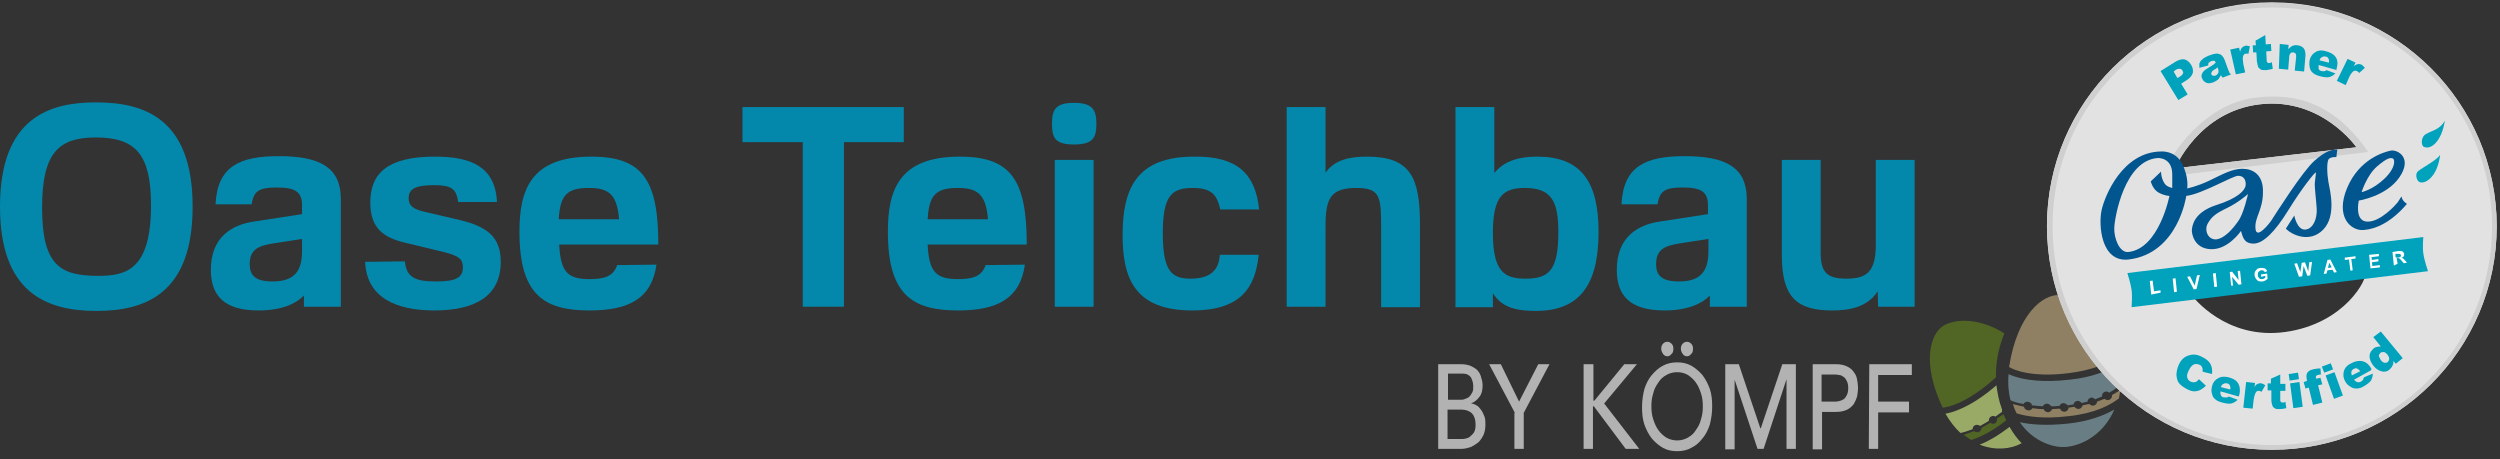 <?xml version="1.0" encoding="utf-8"?>
<svg xmlns="http://www.w3.org/2000/svg" xmlns:xlink="http://www.w3.org/1999/xlink" version="1.1" id="Ebene_1" x="0px" y="0px" viewBox="0 0 534.7 98.2" style="enable-background:new 0 0 703.4 299.2;">
<rect x="0" y="0" width="534.7" height="98.2" fill="#333333" stroke="none"/>
<style type="text/css">
	.st0{fill:#516525;}
	.st1{fill:#696E4D;}
	.st2{fill:#697E84;}
	.st3{fill:#8F8064;}
	.st4{fill:#B3B2B2;}
	.st5{fill:#0388AC;}
	.st6{fill:#E3E2E2;}
	.st7{fill:#CFCFCF;}
	.st8{fill:#02568F;}
	.st9{fill:#00A2BC;}
	.st10{fill:#FFFFFF;}
	.st11{fill:#99AA67;}
</style>
<g id="Ebene_1">
	<g>
		<path class="st0" d="M428.7,71.3c-5.8-3.6-10.8-3-13.1-1.6c-2.7,1.7-4.7,7.8-0.1,17.5c1-0.1,4.8-0.8,10.5-5.7&#xA;			c0.3-0.3,0.6-0.5,0.9-0.8C426.8,76.4,428,73,428.7,71.3z"/>
	</g>
	<polygon class="st1" points="437,62.6 437,62.6 437,62.6"/>
	<polygon class="st1" points="443.7,80.3 443.7,80.3 443.7,80.3"/>
	<g>
		<path class="st2" d="M442.3,90.6c-4.7,0.5-8.1,0.2-10.3-0.3c2.5,3.7,6.6,5.5,9.8,5.3c3.8-0.3,8.3-3,10.4-8&#xA;			C450.1,88.8,446.9,90.1,442.3,90.6z"/>
	</g>
	<g>
		<path class="st3" d="M451.7,84.5c0,0.1,0,0.3,0,0.4c-0.2,0.5-0.7,0.8-1.2,0.6c-0.1,0-0.3-0.1-0.4-0.2c-0.5,0.2-1,0.4-1.6,0.6&#xA;			c0,0.1,0,0.2,0,0.2c-0.2,0.5-0.7,0.8-1.2,0.6c-0.2-0.1-0.3-0.2-0.5-0.3c-0.4,0.1-0.9,0.2-1.4,0.3c0,0,0,0.1,0,0.1&#xA;			c-0.2,0.5-0.7,0.8-1.2,0.6c-0.2-0.1-0.4-0.2-0.5-0.4c-0.4,0.1-0.9,0.1-1.3,0.2c0,0.1,0,0.1,0,0.2c-0.2,0.5-0.7,0.8-1.2,0.6&#xA;			c-0.3-0.1-0.5-0.3-0.6-0.6c-0.6,0-1.2,0.1-1.7,0.1c0,0,0,0,0,0c-0.2,0.5-0.7,0.8-1.2,0.6c-0.3-0.1-0.5-0.3-0.6-0.6&#xA;			c-0.9,0-1.7-0.1-2.4-0.2c-0.2,0.4-0.7,0.6-1.2,0.4c-0.3-0.1-0.6-0.4-0.6-0.7c-0.9-0.2-1.6-0.4-2.1-0.5c-0.1,0-0.2-0.1-0.3-0.1&#xA;			c0.2,0.7,0.5,1.4,0.8,2c1.9,0.6,5.5,1.3,11.2,0.6c5.6-0.6,8.9-2.4,10.7-3.8c0.1-0.6,0.2-1.2,0.3-1.8&#xA;			C452.7,83.9,452.3,84.2,451.7,84.5z"/>
	</g>
	<g>
		<path class="st3" d="M442.5,79.8c4.9-0.6,8.1-2,10-3.3c-2.5-10-8.7-13.3-12.1-13.4c-3.5-0.1-8.9,4-10.7,15.4&#xA;			C430.7,79.1,434.5,80.8,442.5,79.8z"/>
	</g>
	<g>
		<path class="st2" d="M442.7,81.2c-6,0.7-9.8,0-11.9-0.7c-0.5-0.2-0.9-0.3-1.2-0.5c-0.2,2.1,0,4,0.4,5.6c0.6,0.3,1.5,0.6,2.8,0.8&#xA;			c0.2-0.4,0.7-0.6,1.2-0.4c0.3,0.1,0.6,0.4,0.6,0.7c0.7,0.1,1.5,0.1,2.3,0.2c0.2-0.4,0.7-0.7,1.2-0.5c0.3,0.1,0.5,0.3,0.6,0.5&#xA;			c0.6,0,1.2,0,1.8-0.1c0.2-0.5,0.7-0.7,1.2-0.5c0.2,0.1,0.4,0.2,0.5,0.4c0,0,0,0,0,0c0.5-0.1,0.9-0.1,1.3-0.2c0,0,0-0.1,0-0.1&#xA;			c0.2-0.5,0.7-0.8,1.2-0.6c0.2,0.1,0.4,0.2,0.5,0.4c0.5-0.1,0.9-0.2,1.3-0.3c0-0.1,0-0.2,0-0.2c0.2-0.5,0.7-0.8,1.2-0.6&#xA;			c0.2,0.1,0.3,0.2,0.4,0.3c0.5-0.2,1-0.4,1.5-0.6c0-0.1,0-0.3,0-0.4c0.2-0.5,0.7-0.8,1.2-0.6c0.1,0,0.2,0.1,0.3,0.2&#xA;			c0.7-0.4,1.3-0.8,1.8-1.2c0.1-1.4,0-3-0.4-4.6C450.7,79.3,447.5,80.7,442.7,81.2z"/>
	</g>
	<g>
		<path class="st4" d="M307.6,77.9h5c0.6,0,1.2,0.1,1.8,0.3c0.5,0.2,1,0.5,1.4,0.8c0.4,0.4,0.7,0.8,0.9,1.4c0.2,0.6,0.4,1.3,0.4,2&#xA;			c0,1.1-0.2,1.9-0.7,2.5c-0.5,0.7-1.1,1.1-1.8,1.4v0c0.4,0,0.9,0.2,1.2,0.4c0.4,0.2,0.7,0.6,1,1s0.5,0.9,0.7,1.4&#xA;			c0.2,0.5,0.2,1.1,0.2,1.7c0,0.8-0.1,1.5-0.4,2.2c-0.3,0.6-0.6,1.1-1.1,1.6c-0.5,0.4-1,0.7-1.6,1c-0.6,0.2-1.3,0.4-2,0.4h-5&#xA;			L307.6,77.9L307.6,77.9z M309.6,85.5h2.7c0.4,0,0.7,0,1.1-0.2c0.3-0.1,0.6-0.2,0.9-0.5c0.2-0.2,0.4-0.5,0.6-0.9&#xA;			c0.2-0.4,0.2-0.7,0.2-1.3c0-0.7-0.2-1.3-0.5-1.9c-0.4-0.5-0.9-0.8-1.8-0.8h-3.1V85.5z M309.6,93.9h2.9c0.3,0,0.6,0,1-0.1&#xA;			c0.4-0.1,0.7-0.2,1-0.5s0.6-0.5,0.8-0.9c0.2-0.4,0.3-0.9,0.3-1.6c0-1.1-0.3-1.9-0.8-2.4c-0.5-0.5-1.3-0.8-2.3-0.8h-2.9V93.9z"/>
		<path class="st4" d="M324,88.3l-5.5-10.4h2.5l3.9,8l4.1-8h2.4l-5.5,10.4v7.7h-2V88.3z"/>
		<path class="st4" d="M338.8,77.9h2v7.8h0.2l6.4-7.8h2.7l-7,8.4l7.5,9.7h-2.9l-6.8-9.1h-0.2V96h-2V77.9z"/>
		<path class="st4" d="M358.7,96.5c-1.1,0-2.1-0.2-3-0.7c-0.9-0.5-1.7-1.2-2.4-2c-0.7-0.9-1.2-1.9-1.6-3c-0.4-1.2-0.5-2.4-0.5-3.8&#xA;			c0-1.3,0.2-2.6,0.5-3.8c0.4-1.2,0.9-2.2,1.6-3s1.4-1.5,2.4-2c0.9-0.5,2-0.7,3-0.7c1.1,0,2.1,0.2,3,0.7c0.9,0.5,1.7,1.2,2.4,2&#xA;			c0.7,0.9,1.2,1.9,1.6,3c0.4,1.2,0.5,2.4,0.5,3.8c0,1.3-0.2,2.6-0.5,3.8c-0.4,1.2-0.9,2.2-1.6,3c-0.7,0.9-1.4,1.5-2.4,2&#xA;			C360.8,96.3,359.8,96.5,358.7,96.5z M358.7,94.2c0.8,0,1.6-0.2,2.3-0.6c0.7-0.4,1.3-0.9,1.7-1.6c0.5-0.7,0.9-1.4,1.1-2.3&#xA;			c0.3-0.9,0.4-1.8,0.4-2.8c0-1-0.1-1.9-0.4-2.8c-0.3-0.9-0.6-1.6-1.1-2.3c-0.5-0.7-1.1-1.2-1.7-1.6c-0.7-0.4-1.4-0.6-2.3-0.6&#xA;			c-0.8,0-1.6,0.2-2.3,0.6s-1.3,0.9-1.7,1.6c-0.5,0.7-0.9,1.4-1.1,2.3c-0.3,0.9-0.4,1.8-0.4,2.8c0,1,0.1,1.9,0.4,2.8&#xA;			c0.3,0.9,0.6,1.6,1.1,2.3c0.5,0.7,1.1,1.2,1.7,1.6C357.1,94,357.9,94.2,358.7,94.2z M356.6,73.1c0.3,0,0.6,0.1,0.9,0.4&#xA;			c0.3,0.3,0.4,0.6,0.4,1.1c0,0.5-0.1,0.9-0.4,1.1c-0.2,0.3-0.5,0.5-0.9,0.5c-0.4,0-0.7-0.2-0.9-0.5s-0.4-0.7-0.4-1.1&#xA;			s0.1-0.8,0.4-1.1C356,73.2,356.3,73.1,356.6,73.1z M360.8,73.1c0.3,0,0.6,0.1,0.9,0.4c0.3,0.3,0.4,0.6,0.4,1.1&#xA;			c0,0.5-0.1,0.9-0.4,1.1c-0.2,0.3-0.5,0.5-0.9,0.5c-0.4,0-0.7-0.2-0.9-0.5s-0.4-0.7-0.4-1.1s0.1-0.8,0.4-1.1&#xA;			C360.2,73.2,360.5,73.1,360.8,73.1z"/>
		<path class="st4" d="M369,77.9h2.9l4.6,13.7h0.1l4.6-13.7h2.9V96h-2V81.1h0L377.2,96h-1.3L371,81.2h0v14.9h-2V77.9z"/>
		<path class="st4" d="M387.7,77.9h5.1c0.9,0,1.7,0.2,2.3,0.5c0.6,0.3,1.1,0.7,1.4,1.2c0.4,0.5,0.6,1,0.7,1.6&#xA;			c0.1,0.6,0.2,1.2,0.2,1.8c0,0.5-0.1,1.1-0.2,1.8c-0.2,0.6-0.4,1.1-0.7,1.6c-0.4,0.5-0.8,0.9-1.4,1.2s-1.4,0.5-2.3,0.5h-3.1v8h-2&#xA;			V77.9z M389.6,85.9h2.6c0.4,0,0.7,0,1.1-0.1c0.4-0.1,0.7-0.2,1-0.4c0.3-0.2,0.5-0.5,0.7-0.9c0.2-0.4,0.3-0.9,0.3-1.5&#xA;			c0-0.6-0.1-1.1-0.3-1.5s-0.4-0.7-0.7-0.9c-0.3-0.2-0.6-0.4-1-0.4c-0.4-0.1-0.7-0.1-1.1-0.1h-2.6V85.9z"/>
		<path class="st4" d="M399.8,77.9h9.1v2.3h-7.2v5.7h6.6v2.3h-6.6V96h-2L399.8,77.9L399.8,77.9z"/>
	</g>
	<g>
		<path class="st5" d="M20.5,21.9c10.2,0,20.7,3.3,20.7,22.3c0,18.7-10.2,22.3-20.6,22.3C9.8,66.5,0,62.5,0,44.2&#xA;			C0,24.9,10.9,21.9,20.5,21.9z M21,59c5.9,0,11.3-1.2,11.3-15.1c0-10.9-3.3-14.5-11.8-14.5c-7.9,0-11.5,3.2-11.5,15&#xA;			C9,56.8,12.9,59,21,59z"/>
		<path class="st5" d="M46.1,43.7c0.4-8.1,5.1-10.3,13.5-10.3c8.7,0,13.3,2.3,13.3,9.2v23H65v-2.4c-1.6,1.7-4.7,3.2-9.7,3.2&#xA;			c-7.5,0-10.2-3.3-10.2-8.7c0-7,4.5-9.6,9.1-10.3l10.4-1.6v-1.9c0-2.9-1.5-3.8-5.4-3.8c-4.1,0-4.9,0.9-5.4,3.6&#xA;			C53.9,43.7,46.1,43.7,46.1,43.7z M64.6,51.1l-5.8,0.9c-3.2,0.5-5.4,1.1-5.4,4.5c0,2.4,1.2,3.7,4.9,3.7c5.1,0,6.3-2.7,6.3-6.6V51.1&#xA;			z"/>
		<path class="st5" d="M86.6,55.9c0.3,3.4,2.2,4.3,6.6,4.3c4.3,0,5.8-0.8,5.8-3c0-1.8-0.8-2.4-3.7-3.2l-8.7-2.1&#xA;			c-4.6-1.1-7.4-3.1-7.4-8.6c0-6.3,3.8-9.8,13.8-9.8c7.7,0,12.9,2.1,13.3,9.7h-8.3c-0.4-2.8-1.4-3.6-5.2-3.6c-4.3,0-5.4,1-5.4,2.8&#xA;			c0,1.5,0.8,2.3,3.4,2.9l7.7,1.8c5.7,1.4,8.6,3.6,8.6,8.9c0,7.4-5.6,10.4-14.2,10.4c-8.1,0-14.5-2.7-14.8-10.4L86.6,55.9L86.6,55.9&#xA;			z"/>
		<path class="st5" d="M140.4,56.6c-1,7.2-5.8,9.8-14.3,9.8c-9.7,0-15-3.3-15-16.8c0-9,2.4-16.1,15.4-16.1c11,0,14.3,5.1,14.3,18.8&#xA;			h-21.2c0.3,5.9,1.8,7.4,6.5,7.4c3.2,0,5.1-0.6,5.9-3L140.4,56.6L140.4,56.6z M132.4,46.9c-0.4-5.7-2.6-6.7-6.5-6.7&#xA;			c-4.8,0-6.1,1.7-6.4,6.7C119.6,46.9,132.4,46.9,132.4,46.9z"/>
	</g>
	<g>
		<path class="st5" d="M171.7,30.4h-12.9v-7.5h34.5v7.5h-12.8v35.2h-8.8L171.7,30.4L171.7,30.4z"/>
		<path class="st5" d="M219.2,56.6c-1,7.2-5.8,9.8-14.3,9.8c-9.7,0-15-3.3-15-16.8c0-9,2.4-16.1,15.4-16.1c11,0,14.3,5.1,14.3,18.8&#xA;			h-21.2c0.3,5.9,1.8,7.4,6.5,7.4c3.2,0,5.1-0.6,5.9-3L219.2,56.6L219.2,56.6z M211.3,46.9c-0.4-5.7-2.6-6.7-6.5-6.7&#xA;			c-4.8,0-6.1,1.7-6.4,6.7C198.4,46.9,211.3,46.9,211.3,46.9z"/>
		<path class="st5" d="M229.7,22c3.9,0,4.8,1.4,4.8,4.5s-0.9,4.4-4.8,4.4c-3.9,0-4.7-1.3-4.7-4.4S225.8,22,229.7,22z M225.6,34.2&#xA;			h8.3v31.4h-8.3V34.2z"/>
		<path class="st5" d="M269.3,44.8H261c-0.7-3-1.7-4.6-5.9-4.6c-4.5,0-6.4,1.6-6.4,9.7s1.9,9.7,5.9,9.7c4.5,0,6.1-2,6.3-5.1h8.3&#xA;			c-0.7,7-3.8,11.9-14.2,11.9c-12.4,0-14.9-7-14.9-16.1c0-10,3-16.8,15.3-16.8C264.6,33.4,268.5,37.1,269.3,44.8L269.3,44.8&#xA;			L269.3,44.8z"/>
		<path class="st5" d="M283.4,37.1c2-3.1,5.7-3.6,9-3.6c9.3,0,11.3,4.5,11.3,14.5v17.7h-8.3V49.4c0-7.2,0-9.2-5.3-9.2&#xA;			c-5.5,0-6.6,2.2-6.6,8.2v17.2h-8.3V22.9h8.3V37.1z"/>
		<path class="st5" d="M311.3,22.9h8.3V37c1.4-1.7,3.8-3.5,9.2-3.5c9.3,0,13.1,5.3,13.1,16.1c0,11.9-4.5,16.8-13.2,16.9&#xA;			c-3.9,0-7.4-0.5-9.4-3.8v3h-8V22.9z M326.3,59.6c4.9,0,7-1.7,7-9.9c0-6.6-1.4-9.5-7.2-9.5c-4.7,0-6.8,1.9-6.8,9.6&#xA;			C319.3,58.2,321.8,59.6,326.3,59.6z"/>
		<path class="st5" d="M346.8,43.7c0.4-8.1,5.1-10.3,13.5-10.3c8.7,0,13.3,2.3,13.3,9.2v23h-7.9v-2.4c-1.6,1.7-4.7,3.2-9.7,3.2&#xA;			c-7.5,0-10.2-3.3-10.2-8.7c0-7,4.5-9.6,9.1-10.3l10.4-1.6v-1.9c0-2.9-1.5-3.8-5.4-3.8c-4.1,0-4.9,0.9-5.4,3.6&#xA;			C354.6,43.7,346.8,43.7,346.8,43.7z M365.4,51.1l-5.8,0.9c-3.2,0.5-5.4,1.1-5.4,4.5c0,2.4,1.2,3.7,4.9,3.7c5.1,0,6.3-2.7,6.3-6.6&#xA;			V51.1z"/>
		<path class="st5" d="M401.6,62.3c-2.2,3.4-6,4.1-9.7,4.1c-7.6,0-10.8-2.8-10.8-11.8V34.2h8.3V54c0,4.2,1.3,5.6,5.5,5.6&#xA;			c4.3,0,6.3-1.4,6.3-7.3V34.2h8.3v31.4h-7.8L401.6,62.3L401.6,62.3z"/>
	</g>
	<path class="st6" d="M485.9,0.5c-26.6,0-48.1,21.4-48.1,47.8s21.5,47.9,48.1,47.9S534,74.7,534,48.4S512.5,0.5,485.9,0.5z&#xA;		 M483.4,22.3c13.2-1.5,20.6,9.2,20.6,9.2L465.2,36C465.2,36,470.2,23.8,483.4,22.3z M488.8,71c-12.8,1.8-19.9-7.7-19.9-7.7&#xA;		s36.3-6.4,37-5.1C506.5,59.5,501.6,69.2,488.8,71z"/>
	<path class="st7" d="M506.5,32.5c-8.2-12-17.6-12.4-24.2-11.6c-11.3,1.4-17.8,12.8-17.8,12.8l0.3,1.4v2.5L506.5,32.5z M483.4,22.3&#xA;		c13.2-1.5,20.6,9.2,20.6,9.2L465.2,36C465.2,36,470.2,23.8,483.4,22.3z"/>
	<path class="st8" d="M495,34.4c-2.5,2.2-8.2,11.2-9.3,12.9c-1.2,1.6-3.2,3.7-3.3,1.5c-0.2-2.3,1.6-3.9,1.6-7.7c0.1-3.8-2.2-5-4.4-5&#xA;		s-4.3,1.2-7,2.5c-2.7,1.3-4.8,1.7-4.8,1.7s0.4-2.4-1.1-5.3c-1.5-2.9-4.5-2.6-4.5-2.6c-8.2,0.1-12,9.4-12.7,12.5&#xA;		c-0.7,3.1-0.2,11.3,5.8,10.6c10.6-1.3,12.3-13.6,12.3-13.6c3.4-0.4,9.9-4.3,11.1-4.3s1.7,0.9,1.6,2c-0.1,1.1-1.6,2.8-6.4,4.3&#xA;		c-4.8,1.6-5,4.5-5.1,5.2s0.4,4.1,4.1,4.2s6.4-3.9,6.4-3.9c0.4,1.4,0.7,2.7,2.7,2.7c2,0,4.5-2.4,7.4-7.1s5.7-8.2,5.9-8.1&#xA;		c0.1,0.1-0.1,1-0.2,2.1s0.3,3.8,0.4,5.7c0.1,2-0.7,4.2-2.4,4.4c-1.8,0.2-2.4-3-2.4-3l-1.8,2.8c1.2,1.3,5.1,3.2,8,0.2&#xA;		c2.9-3,1.4-8.5,1.1-10.2c-0.3-1.7-0.4-4.4,0.1-4.9s1.6-0.4,1.6-0.4l0.2-1.6C498.7,32,497.5,32.2,495,34.4z M460,38.8&#xA;		c0,0,0.4,1.7,1.7,2.4c1.3,0.7,2.3,0.7,2.3,0.7s-2.2,11.3-8.8,12c-1.9,0.2-3.1-3-3-5.2c0.1-2.3,2.2-14.4,9.3-14.9&#xA;		c0,0,3.1-0.2,3.1,3.5c0,1,0,2.9,0,2.9s-1.1-0.2-1.6-0.9c-0.5-0.7-0.8-1.7-0.8-2.6L460,38.8z M478.7,47.3c-1.1,1.6-2.9,3.7-4.7,3.9&#xA;		c-1.8,0.1-2.6-2-1.8-3.4c0.8-1.4,1.6-2.1,4.1-3.3s4.5-3,4.5-3S479.9,45.7,478.7,47.3z"/>
	<path class="st9" d="M522.9,25.8c0,0-0.3,2.5-1.5,4.2c-1.2,1.7-2.4,1.7-3,1.4c-0.6-0.3-0.7-2.2,0.6-2.8&#xA;		C520.2,27.9,521.9,27.7,522.9,25.8z"/>
	<path class="st8" d="M513.7,42.2c0-0.5-0.4,0.4-0.9,1.1c-0.5,0.6-3.7,4.2-6.5,4.1c-2.8-0.1-1.8-4.5-1.8-4.5s5.9-0.9,8.7-5&#xA;		c2.8-4.1-0.3-5.9-1.8-5.7c-1.5,0.3-6.8,1.8-9.4,8s0.8,9.2,3.5,9s6-1.7,9.3-5.6C514.7,43.6,513.7,42.8,513.7,42.2z M508.4,35.6&#xA;		c2.2-1.9,2.9-1.9,3.4-1.7c0.4,0.2,0.7,1.9-1.8,4.3c-2.5,2.4-4.9,2.9-4.9,2.9S506.2,37.5,508.4,35.6z"/>
	<path class="st9" d="M521.9,33.1c0,0-0.2,2.4-1.4,4.2c-1.3,1.8-2.5,1.9-3.1,1.6c-0.6-0.4-0.9-1.8-0.2-2.3&#xA;		C518,35.9,521.3,34.2,521.9,33.1z"/>
	<path class="st7" d="M485.9,0.6c-26.6,0-48.1,21.4-48.1,47.8s21.5,47.8,48.1,47.8c26.6,0,48.1-21.4,48.1-47.8S512.5,0.6,485.9,0.6z&#xA;		 M486,95.2c-26,0-47-20.9-47-46.8s21-46.8,47-46.8c25.9,0,47,20.9,47,46.8S512,95.2,486,95.2z"/>
	<path class="st9" d="M518.3,50.7c0,0-0.2,2,0,3.5c0.2,1.5,1,3.8,1,3.8l-63.4,7.7c0,0,0.2-2.3,0-3.7c-0.2-1.4-0.8-3.3-0.9-3.6&#xA;		L518.3,50.7z"/>
	<path class="st10" d="M460.1,63l-0.3-2.9l0.6-0.1l0.3,2.3l1.4-0.2l0,0.5L460.1,63z"/>
	<path class="st10" d="M465,62.5l-0.3-2.9l0.6-0.1l0.3,2.9L465,62.5z"/>
	<path class="st10" d="M469.2,61.9l-1.4-2.7l0.6-0.1l1,2l0.5-2.2l0.6-0.1l-0.7,3L469.2,61.9z"/>
	<path class="st10" d="M473.6,61.4l-0.3-2.9l0.6-0.1l0.3,2.9L473.6,61.4z"/>
	<path class="st10" d="M477.2,61.1l-0.3-2.9l0.5-0.1l1.4,1.8l-0.2-1.9l0.5-0.1l0.3,2.9l-0.6,0.1l-1.4-1.7l0.2,1.9L477.2,61.1z"/>
	<path class="st10" d="M483.6,59.2l0-0.5l1.3-0.2l0.1,1.1c-0.1,0.1-0.3,0.3-0.5,0.4c-0.2,0.1-0.4,0.2-0.7,0.2c-0.3,0-0.6,0-0.8-0.1&#xA;		c-0.2-0.1-0.4-0.3-0.5-0.5c-0.2-0.2-0.2-0.5-0.3-0.7c0-0.3,0-0.6,0.1-0.8c0.1-0.2,0.3-0.4,0.5-0.6c0.2-0.1,0.4-0.2,0.7-0.2&#xA;		c0.4,0,0.6,0,0.9,0.1c0.2,0.1,0.4,0.3,0.5,0.6l-0.5,0.2c0-0.1-0.2-0.2-0.3-0.3c-0.1-0.1-0.3-0.1-0.4-0.1c-0.2,0-0.4,0.1-0.6,0.3&#xA;		c-0.2,0.2-0.2,0.4-0.2,0.7c0,0.4,0.2,0.6,0.3,0.7c0.2,0.2,0.4,0.2,0.6,0.2c0.1,0,0.2,0,0.4-0.1c0.1-0.1,0.2-0.1,0.3-0.2l0-0.4&#xA;		L483.6,59.2z"/>
	<path class="st10" d="M491.7,59.2l-1-2.8l0.6-0.1l0.7,1.9l0.3-2l0.7-0.1l0.7,2l0.2-2l0.6-0.1l-0.4,2.9l-0.6,0.1l-0.8-2.1l-0.3,2.2&#xA;		L491.7,59.2z"/>
	<path class="st10" d="M499.8,58.2l-0.6,0.1l-0.3-0.6l-1.1,0.1l-0.2,0.7l-0.6,0.1l0.8-3l0.6-0.1L499.8,58.2z M498.7,57.2l-0.5-1&#xA;		l-0.3,1.1L498.7,57.2z"/>
	<path class="st10" d="M502.7,57.9l-0.3-2.4l-0.9,0.1l0-0.5l2.3-0.3l0,0.5l-0.9,0.1l0.3,2.4L502.7,57.9z"/>
	<path class="st10" d="M507,57.4l-0.3-2.9l2.1-0.2l0,0.5l-1.6,0.2l0.1,0.6l1.4-0.2l0,0.5l-1.4,0.2l0.1,0.8l1.6-0.2l0,0.5L507,57.4z"/>
	<path class="st10" d="M512,56.8l-0.3-2.9l1.2-0.2c0.3,0,0.5,0,0.7,0c0.2,0,0.3,0.1,0.4,0.2c0.1,0.1,0.2,0.3,0.2,0.4&#xA;		c0,0.2,0,0.4-0.1,0.5c-0.1,0.2-0.3,0.3-0.5,0.3c0.1,0,0.2,0.1,0.4,0.2c0.1,0.1,0.2,0.2,0.4,0.4l0.4,0.5l-0.7,0.1l-0.5-0.6&#xA;		c-0.2-0.2-0.3-0.4-0.4-0.4c-0.1,0-0.1-0.1-0.2-0.1c-0.1,0-0.2,0-0.3,0h-0.1l0.2,1.2L512,56.8z M512.4,55.1l0.4,0&#xA;		c0.3,0,0.4-0.1,0.5-0.1c0.1,0,0.1-0.1,0.2-0.2c0-0.1,0-0.1,0-0.2c0-0.1,0-0.2-0.1-0.2c0,0-0.1-0.1-0.2-0.1c0,0-0.2,0-0.4,0l-0.5,0&#xA;		L512.4,55.1z"/>
	<g>
		<path class="st9" d="M470.3,81.1l1.5,1.4c-0.4,0.4-0.8,0.7-1.2,0.9c-0.4,0.2-0.9,0.3-1.3,0.3c-0.5,0-1-0.2-1.6-0.5&#xA;			c-0.7-0.4-1.3-0.8-1.6-1.2c-0.4-0.4-0.5-1-0.6-1.7c0-0.7,0.1-1.4,0.5-2.3c0.5-1.1,1.3-1.8,2.2-2c0.9-0.3,1.8-0.2,2.9,0.4&#xA;			c0.8,0.4,1.4,0.9,1.7,1.5c0.3,0.6,0.4,1.3,0.3,2.1l-2-0.5c0-0.2,0-0.4,0-0.5c0-0.2-0.1-0.4-0.2-0.6c-0.1-0.2-0.3-0.3-0.5-0.4&#xA;			c-0.5-0.2-0.9-0.2-1.3,0c-0.3,0.2-0.6,0.5-0.9,1.1c-0.4,0.7-0.5,1.3-0.4,1.6c0.1,0.4,0.3,0.7,0.7,0.9c0.4,0.2,0.7,0.2,1.1,0.1&#xA;			C469.7,81.7,470,81.5,470.3,81.1z"/>
		<path class="st9" d="M478.8,84.8l-3.9-1.1c0,0.3,0,0.6,0.1,0.8c0.1,0.3,0.4,0.5,0.7,0.5c0.2,0,0.4,0,0.6,0c0.1,0,0.3-0.1,0.4-0.2&#xA;			l1.9,0.7c-0.4,0.4-0.9,0.7-1.4,0.8c-0.5,0.1-1.1,0-1.9-0.2c-0.7-0.2-1.2-0.4-1.5-0.7c-0.4-0.3-0.6-0.7-0.7-1.2&#xA;			c-0.2-0.5-0.1-1,0-1.6c0.2-0.8,0.7-1.4,1.3-1.7c0.7-0.4,1.4-0.4,2.3-0.2c0.7,0.2,1.3,0.5,1.6,0.8s0.6,0.7,0.7,1.3&#xA;			c0.1,0.5,0.1,1.1-0.1,1.8L478.8,84.8z M477,83.3c0.1-0.4,0-0.7-0.1-0.9c-0.1-0.2-0.3-0.4-0.6-0.4c-0.3-0.1-0.6,0-0.9,0.2&#xA;			c-0.2,0.1-0.3,0.3-0.4,0.6L477,83.3z"/>
		<path class="st9" d="M480.4,81.7l1.9,0.2l-0.1,0.9c0.2-0.4,0.4-0.6,0.7-0.7c0.2-0.1,0.5-0.2,0.7-0.1c0.3,0,0.6,0.2,0.9,0.4&#xA;			l-0.8,1.4c-0.2-0.1-0.4-0.2-0.5-0.2c-0.3,0-0.5,0-0.7,0.3c-0.2,0.3-0.4,0.9-0.5,1.7l-0.2,1.8l-2-0.2L480.4,81.7z"/>
		<path class="st9" d="M487.7,80.1l0,2l1.1,0l0,1.5l-1.1,0l0,1.9c0,0.2,0,0.4,0.1,0.4c0.1,0.1,0.2,0.2,0.4,0.2c0.2,0,0.4,0,0.6-0.2&#xA;			l0.2,1.4c-0.5,0.1-1,0.2-1.4,0.2c-0.5,0-0.9,0-1.1-0.2c-0.2-0.1-0.4-0.3-0.5-0.6c-0.1-0.3-0.2-0.7-0.2-1.3l0-1.9H485l0-1.5h0.7&#xA;			l0-1L487.7,80.1z"/>
		<path class="st9" d="M489.5,80l2-0.3l0.2,1.4l-2,0.3L489.5,80z M489.8,82l2-0.3l0.7,5.3l-2,0.3L489.8,82z"/>
		<path class="st9" d="M495.4,81l0.9-0.2l0.4,1.4l-0.9,0.2l0.9,3.7l-2,0.5l-0.9-3.7l-0.7,0.2l-0.4-1.4l0.7-0.2l0-0.2&#xA;			c0-0.2-0.1-0.4-0.1-0.7c0-0.3,0-0.5,0.1-0.7c0.1-0.2,0.2-0.4,0.4-0.5c0.2-0.2,0.5-0.3,0.9-0.4c0.4-0.1,0.9-0.2,1.6-0.2l0.1,1.3&#xA;			c-0.2,0-0.4,0-0.6,0.1c-0.2,0-0.3,0.1-0.4,0.2c-0.1,0.1-0.1,0.2-0.1,0.3C495.3,80.6,495.3,80.7,495.4,81z"/>
		<path class="st9" d="M496.6,78.4l1.9-0.7L499,79l-1.9,0.7L496.6,78.4z M497.4,80.3l1.9-0.7l1.8,5l-1.9,0.7L497.4,80.3z"/>
		<path class="st9" d="M507.1,79.2l-3.6,2c0.2,0.3,0.4,0.4,0.6,0.5c0.3,0.1,0.5,0.1,0.9-0.1c0.2-0.1,0.3-0.2,0.4-0.4&#xA;			c0.1-0.1,0.1-0.3,0.2-0.5l1.9-0.8c0,0.6-0.2,1.1-0.4,1.5c-0.3,0.4-0.8,0.8-1.5,1.2c-0.6,0.4-1.2,0.5-1.6,0.5&#xA;			c-0.5,0-0.9-0.1-1.3-0.4c-0.4-0.2-0.8-0.6-1.1-1.1c-0.4-0.7-0.5-1.4-0.3-2.2c0.2-0.7,0.7-1.3,1.6-1.7c0.7-0.4,1.3-0.5,1.8-0.5&#xA;			s0.9,0.1,1.4,0.4c0.4,0.3,0.8,0.7,1.1,1.3L507.1,79.2z M504.8,79.4c-0.2-0.3-0.5-0.5-0.7-0.6c-0.2-0.1-0.5,0-0.7,0.1&#xA;			c-0.3,0.2-0.5,0.4-0.5,0.7c0,0.2,0,0.4,0.1,0.7L504.8,79.4z"/>
		<path class="st9" d="M509.2,70.9l4.7,5.7l-1.5,1.2l-0.5-0.6c0,0.4,0,0.7-0.2,1c-0.1,0.3-0.4,0.6-0.6,0.8c-0.5,0.5-1.2,0.6-1.8,0.4&#xA;			c-0.7-0.2-1.2-0.6-1.7-1.2c-0.5-0.7-0.8-1.3-0.8-2s0.3-1.1,0.8-1.6c0.2-0.2,0.5-0.4,0.8-0.4c0.3-0.1,0.5-0.1,0.8-0.1l-1.6-2&#xA;			L509.2,70.9z M510.6,75.8c-0.3-0.3-0.5-0.5-0.8-0.5c-0.3,0-0.5,0-0.7,0.2c-0.2,0.2-0.3,0.4-0.3,0.6s0.2,0.5,0.4,0.9&#xA;			c0.3,0.4,0.5,0.5,0.8,0.6c0.3,0,0.5,0,0.7-0.2c0.2-0.2,0.3-0.4,0.3-0.7C511,76.5,510.9,76.2,510.6,75.8z"/>
	</g>
	<g>
		<path class="st9" d="M462.1,15.2l3.2-2c0.7-0.4,1.3-0.6,1.9-0.5c0.5,0.1,1,0.5,1.4,1.1c0.4,0.6,0.5,1.3,0.4,1.8&#xA;			c-0.2,0.6-0.6,1.1-1.4,1.6l-1.1,0.7l1.4,2.3l-2,1.2L462.1,15.2z M465.7,16.7l0.5-0.3c0.4-0.2,0.6-0.5,0.7-0.7&#xA;			c0.1-0.2,0-0.4-0.1-0.6c-0.1-0.2-0.3-0.3-0.5-0.4c-0.2,0-0.5,0-0.9,0.2l-0.5,0.4L465.7,16.7z"/>
		<path class="st9" d="M472.3,14l-1.9,0.5c0-0.4,0-0.6,0-0.9c0.1-0.2,0.2-0.5,0.4-0.7c0.2-0.2,0.4-0.3,0.6-0.5&#xA;			c0.3-0.2,0.6-0.3,1-0.5c0.6-0.2,1.1-0.4,1.4-0.4c0.4-0.1,0.7,0,1,0.1c0.2,0.1,0.4,0.2,0.6,0.5c0.2,0.2,0.3,0.5,0.4,0.7l0.8,2.2&#xA;			c0.1,0.2,0.2,0.4,0.2,0.5c0.1,0.1,0.2,0.3,0.4,0.4l-1.8,0.7c-0.1-0.1-0.2-0.2-0.2-0.2c0-0.1-0.1-0.2-0.2-0.3&#xA;			c-0.2,0.4-0.4,0.6-0.5,0.8c-0.3,0.3-0.7,0.5-1.1,0.7c-0.6,0.2-1.1,0.3-1.5,0.1c-0.4-0.2-0.7-0.4-0.9-0.9c-0.2-0.4-0.2-0.7,0-1.1&#xA;			c0.1-0.3,0.5-0.7,1-1c0.7-0.4,1.1-0.7,1.3-0.8c0.2-0.2,0.4-0.3,0.6-0.5c-0.1-0.2-0.2-0.4-0.3-0.4c-0.1,0-0.3,0-0.5,0&#xA;			c-0.3,0.1-0.5,0.3-0.7,0.4C472.3,13.6,472.3,13.7,472.3,14z M474.3,14.4c-0.2,0.2-0.5,0.4-0.7,0.5c-0.4,0.2-0.5,0.4-0.6,0.6&#xA;			c-0.1,0.2-0.1,0.3,0,0.4c0,0.2,0.2,0.2,0.3,0.3c0.2,0,0.3,0,0.5,0c0.2-0.1,0.4-0.2,0.5-0.4c0.2-0.2,0.2-0.4,0.2-0.5&#xA;			c0-0.2,0-0.4-0.1-0.6L474.3,14.4z"/>
		<path class="st9" d="M477,10.6l1.9-0.4l0.2,0.9c0.1-0.4,0.2-0.7,0.4-0.9c0.2-0.2,0.4-0.3,0.7-0.4c0.3-0.1,0.6,0,1,0.1l-0.3,1.6&#xA;			c-0.3,0-0.5-0.1-0.6,0c-0.3,0-0.4,0.2-0.5,0.4c-0.2,0.4-0.1,0.9,0,1.8l0.4,1.8l-2,0.4L477,10.6z"/>
		<path class="st9" d="M484.5,7.5l0.1,2l1.1-0.1l0.1,1.5l-1.1,0.1l0.1,1.9c0,0.2,0,0.4,0.1,0.4c0.1,0.1,0.2,0.2,0.4,0.2&#xA;			c0.2,0,0.4-0.1,0.6-0.2l0.2,1.4c-0.5,0.2-1,0.2-1.4,0.3c-0.5,0-0.9,0-1.1-0.1c-0.2-0.1-0.4-0.3-0.6-0.5c-0.1-0.3-0.2-0.7-0.3-1.3&#xA;			l-0.1-1.9l-0.7,0l-0.1-1.5l0.7,0l-0.1-1L484.5,7.5z"/>
		<path class="st9" d="M487.6,9.4l1.9,0.2l-0.1,0.9c0.3-0.3,0.6-0.5,0.9-0.7c0.3-0.1,0.7-0.2,1.1-0.1c0.5,0,1,0.3,1.3,0.6&#xA;			c0.3,0.4,0.4,0.9,0.4,1.6l-0.3,3.4l-2-0.2l0.3-2.9c0-0.4,0-0.6-0.1-0.7c-0.1-0.2-0.3-0.2-0.5-0.3c-0.2,0-0.5,0-0.6,0.2&#xA;			c-0.2,0.2-0.3,0.5-0.3,1l-0.2,2.5l-2-0.2L487.6,9.4z"/>
		<path class="st9" d="M499.8,15l-3.9-1.1c0,0.3,0,0.6,0,0.8c0.1,0.3,0.4,0.5,0.7,0.5c0.2,0,0.4,0.1,0.6,0c0.1,0,0.3-0.1,0.4-0.2&#xA;			l1.9,0.7c-0.4,0.4-0.9,0.7-1.4,0.8c-0.5,0.1-1.1,0-1.9-0.2c-0.7-0.2-1.2-0.4-1.5-0.7c-0.4-0.3-0.6-0.7-0.7-1.2&#xA;			c-0.1-0.5-0.1-1,0-1.6c0.2-0.8,0.7-1.4,1.3-1.7c0.7-0.4,1.4-0.4,2.3-0.1c0.7,0.2,1.3,0.5,1.6,0.8c0.4,0.4,0.6,0.7,0.7,1.3&#xA;			c0.1,0.5,0,1.1-0.2,1.8L499.8,15z M498.1,13.4c0.1-0.4,0-0.7-0.1-0.9c-0.1-0.2-0.3-0.4-0.6-0.4c-0.3-0.1-0.6,0-0.9,0.2&#xA;			c-0.2,0.1-0.3,0.3-0.4,0.6L498.1,13.4z"/>
		<path class="st9" d="M502.1,12.6l1.7,0.8l-0.4,0.8c0.3-0.3,0.6-0.4,0.9-0.5c0.2,0,0.5,0,0.7,0.1c0.3,0.1,0.5,0.4,0.8,0.7l-1.2,1.1&#xA;			c-0.2-0.2-0.3-0.3-0.5-0.4c-0.2-0.1-0.5-0.1-0.7,0c-0.3,0.2-0.7,0.7-1,1.4l-0.7,1.6l-1.9-0.9L502.1,12.6z"/>
	</g>
	<path class="st11" d="M427,82.4c0,0-0.1,0.1-0.1,0.1c-4.3,3.7-7.6,5.1-9.6,5.7c-0.5,0.1-0.8,0.2-1.2,0.3c1,1.7,2.1,3.1,3.2,4.1&#xA;		c0.6-0.1,1.5-0.4,2.6-0.8c0-0.4,0.2-0.8,0.7-0.9c0.3-0.1,0.6,0,0.9,0.2c0.6-0.3,1.2-0.7,1.9-1.1c-0.1-0.4,0.2-0.9,0.7-1&#xA;		c0.2-0.1,0.5,0,0.7,0.1c0.4-0.3,0.9-0.7,1.4-1c0-0.2,0-0.3,0-0.5C427.5,85.7,427.2,84,427,82.4z"/>
	<g>
		<path class="st0" d="M428.5,88.6C428.5,88.5,428.5,88.5,428.5,88.6c-0.5,0.3-0.9,0.6-1.4,0.9c0,0,0,0,0,0c0.1,0.5-0.1,1-0.6,1.1&#xA;			c-0.3,0.1-0.6,0-0.8-0.2c-0.7,0.4-1.3,0.8-1.9,1.1c0,0.4-0.2,0.8-0.7,0.9c-0.3,0.1-0.6,0-0.9-0.2c-0.7,0.3-1.4,0.5-1.9,0.7&#xA;			c-0.1,0-0.2,0.1-0.3,0.1c0.5,0.4,1.1,0.8,1.6,1.1c1.6-0.5,4.2-1.6,7.5-4.2C429,89.6,428.7,89.1,428.5,88.6z"/>
	</g>
	<path class="st11" d="M429.8,91.3c-2.6,2-4.8,3.2-6.4,3.8c3.3,1.3,6.6,1,9-0.3C431.5,93.9,430.6,92.7,429.8,91.3z"/>
</g>
<g id="Ebene_2">
</g>
</svg>